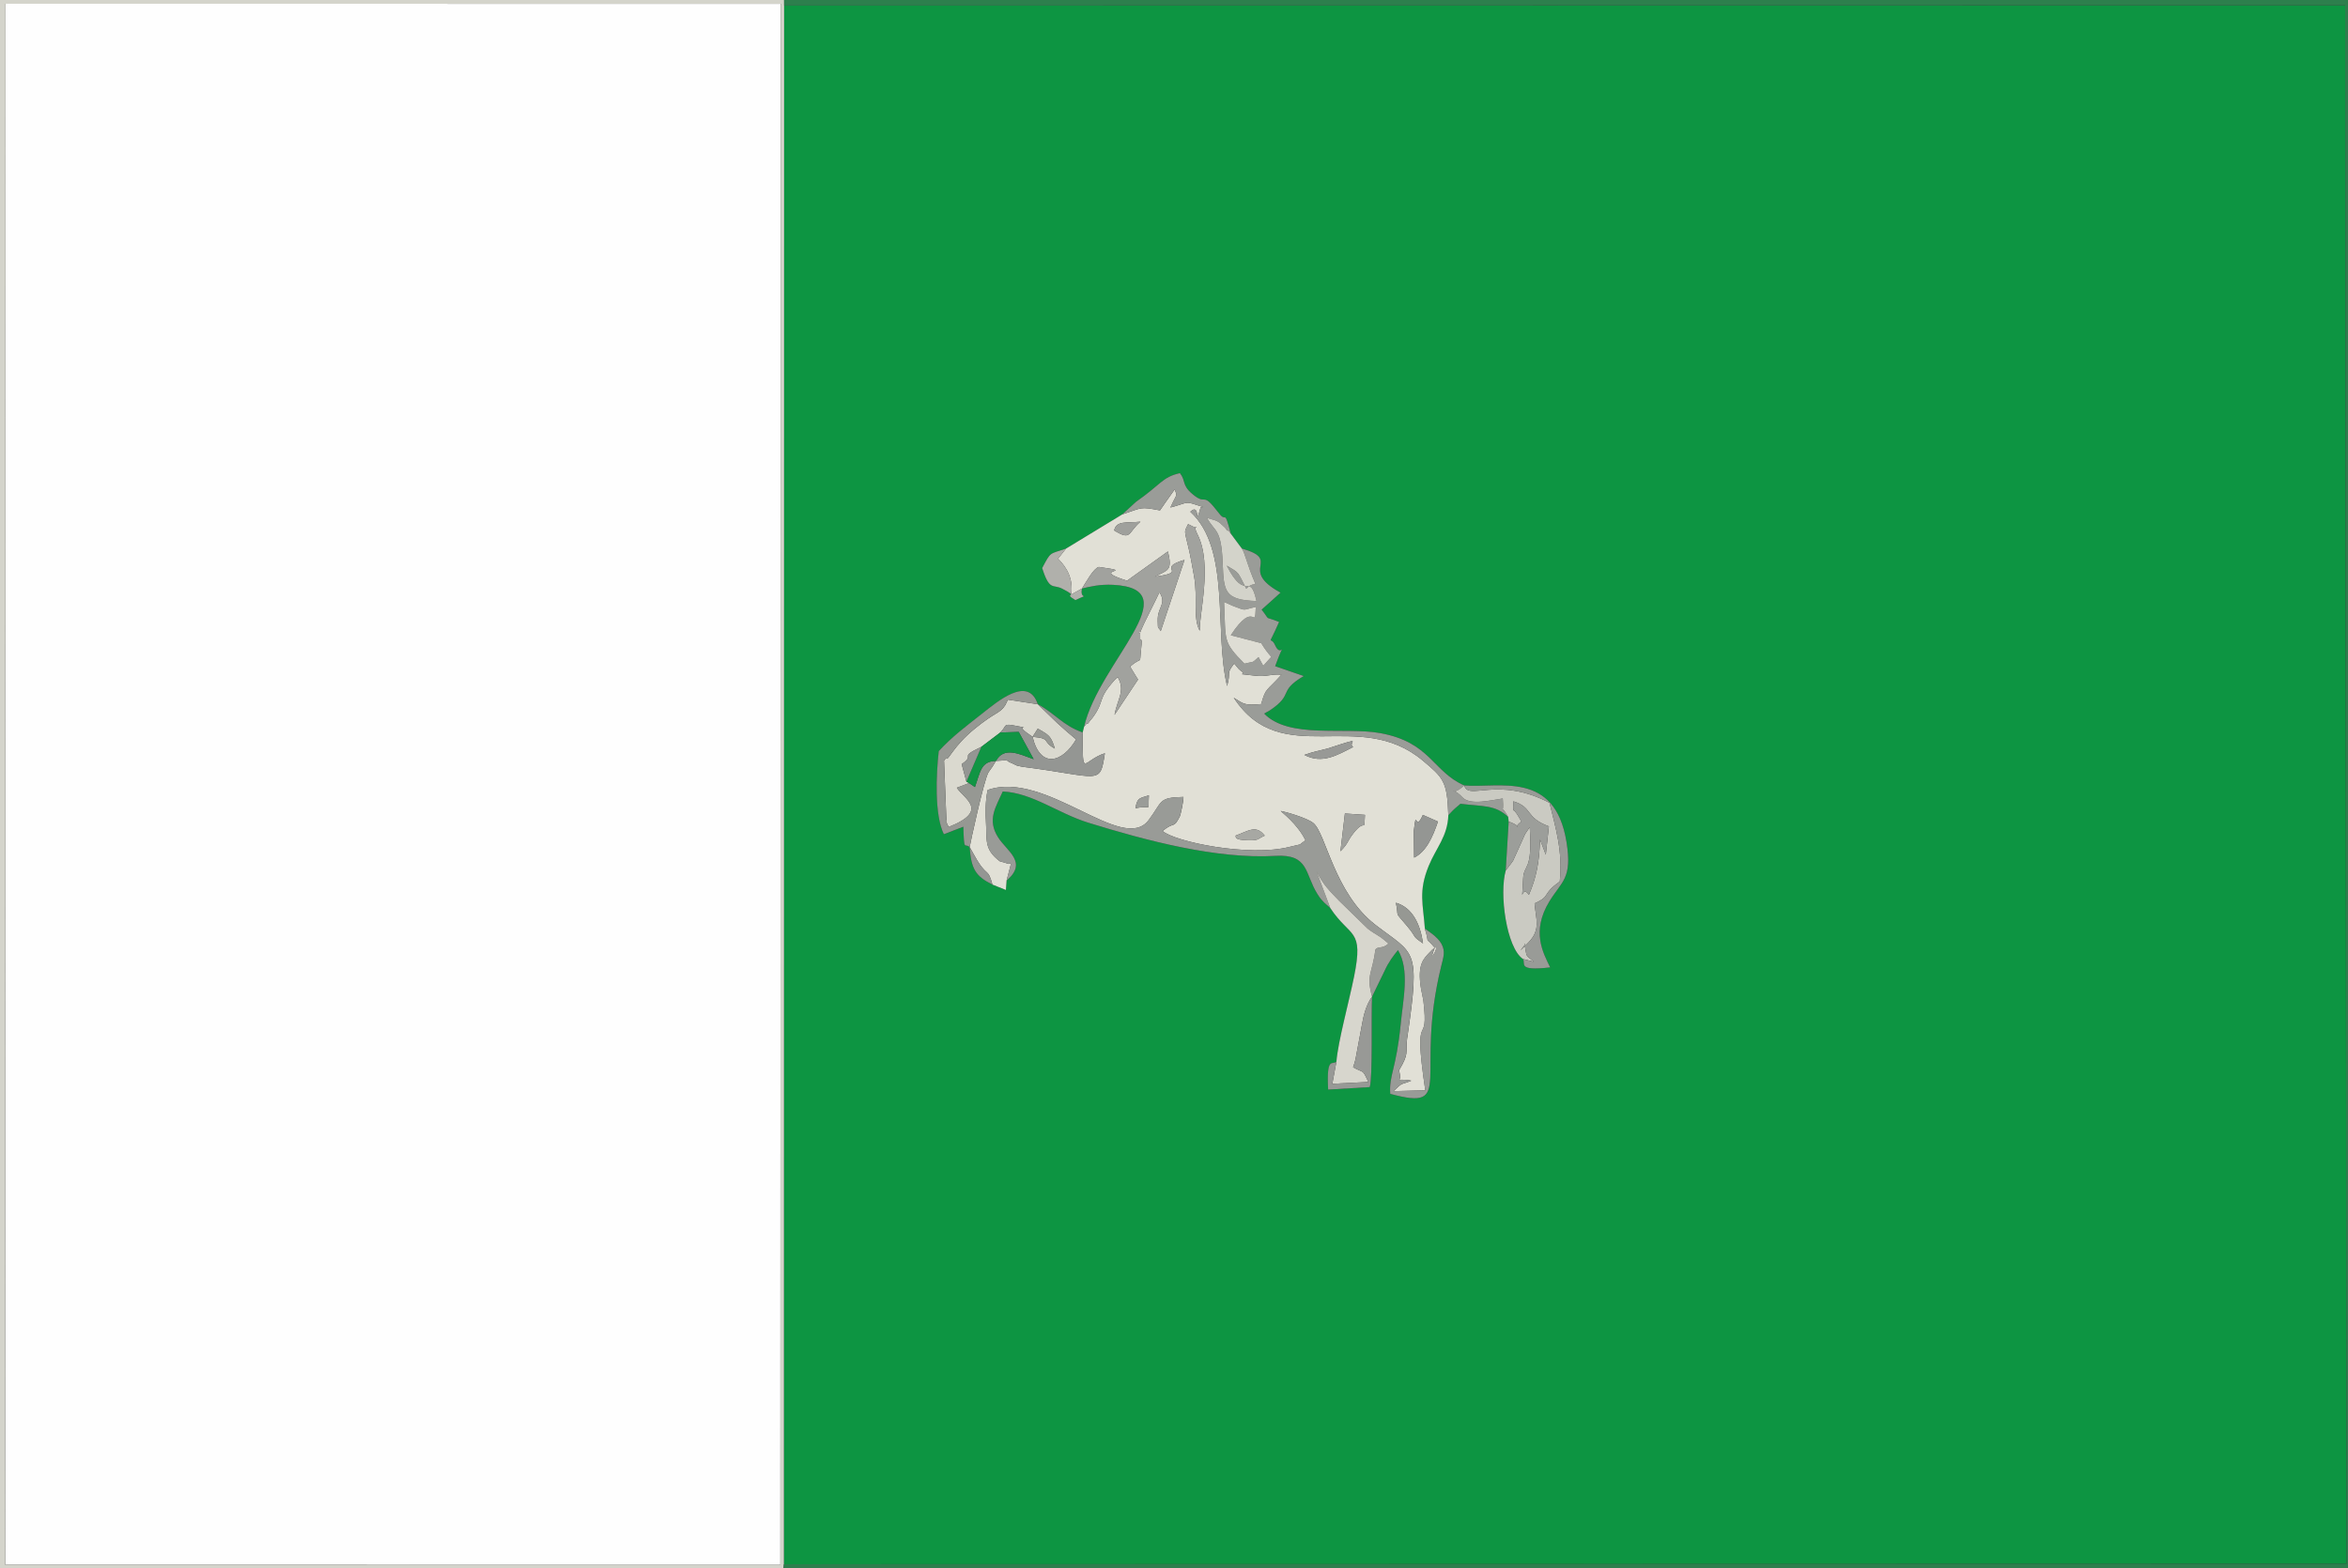 <?xml version="1.0" encoding="UTF-8"?>
<!DOCTYPE svg PUBLIC "-//W3C//DTD SVG 1.1//EN" "http://www.w3.org/Graphics/SVG/1.1/DTD/svg11.dtd">
<!-- Creator: CorelDRAW X5 -->
<svg xmlns="http://www.w3.org/2000/svg" xml:space="preserve" width="176.389mm" height="117.828mm" style="shape-rendering:geometricPrecision; text-rendering:geometricPrecision; image-rendering:optimizeQuality; fill-rule:evenodd; clip-rule:evenodd"
viewBox="0 0 176.389 117.828"
 xmlns:xlink="http://www.w3.org/1999/xlink">
 <rect x="0" y="0" width="176.389" height="117.828" fill="#333333" stroke="none"/>
 <defs>
  <style type="text/css">
   <![CDATA[
    .fil0 {fill:#0D9542}
    .fil16 {fill:#109544}
    .fil4 {fill:#2D7F4D}
    .fil12 {fill:#949693}
    .fil11 {fill:#969893}
    .fil17 {fill:#989996}
    .fil5 {fill:#999B97}
    .fil6 {fill:#9A9C98}
    .fil13 {fill:#9C9E9A}
    .fil19 {fill:#9FA09C}
    .fil9 {fill:#A1A29E}
    .fil20 {fill:#A7A8A3}
    .fil18 {fill:#B0B0AB}
    .fil7 {fill:#CACAC2}
    .fil14 {fill:#D3D3CA}
    .fil3 {fill:#D4D4CB}
    .fil10 {fill:#D7D6CD}
    .fil8 {fill:#DAD9CF}
    .fil15 {fill:#DEDDD4}
    .fil2 {fill:#E1E0D6}
    .fil1 {fill:#FEFEFE}
   ]]>
  </style>
 </defs>
 <g id="Layer_x0020_1">
  <g id="_545550944">
   <path id="_413959560" class="fil0" d="M92.467 40.111l0.821 1.105c3.093,0.893 -0.338,1.525 2.909,3.318 -0.035,0.029 -0.549,0.498 -0.63,0.572l-0.79 0.706c0.735,0.929 0.085,0.428 1.312,0.924 -0.92,2.104 -0.656,0.94 -0.299,1.748 0.484,1.093 0.853,-0.755 0.003,1.576l2.146 0.741c-1.973,1.169 -0.696,1.344 -2.534,2.573l-0.437 0.249c1.868,1.922 6.034,0.98 8.726,1.468 3.771,0.683 3.933,2.892 6.308,3.932 2.625,0.22 6.809,-1.153 7.679,4.255 0.443,2.753 -0.353,2.935 -1.281,4.449 -1.392,2.273 -0.466,3.896 0.055,4.968 -2.555,0.299 -1.807,-0.312 -2.047,-0.632 -1.246,-0.856 -1.789,-4.927 -1.292,-6.646l0.223 -3.679 -0.04 -0.348c-0.96,-0.923 -1.89,-0.78 -3.584,-0.992l-0.403 0.343c-0.04,0.036 -0.148,0.14 -0.183,0.173 -0.049,0.046 -0.25,0.259 -0.33,0.345 -0.057,1.596 -0.916,2.446 -1.472,3.8 -0.792,1.93 -0.421,2.873 -0.291,4.718 0.156,0.117 0.963,0.61 1.25,1.143 0.312,0.579 0.155,0.984 -0.015,1.676 -2.045,8.315 1.121,10.938 -3.83,9.601 -0.106,-1.374 0.462,-1.92 0.78,-5.201 0.188,-1.936 0.694,-4.1 -0.198,-5.6 -0.328,0.397 -0.708,0.885 -1.011,1.567l-0.937 1.929c-0.075,1.379 0.06,6.006 -0.172,6.798l-3.128 0.188c-0.135,-2.547 0.321,-1.814 0.622,-2.103 0.117,-1.48 0.932,-4.453 1.321,-6.361 0.755,-3.706 -0.275,-2.895 -1.782,-5.179l-0.447 -0.398c-0.235,-0.269 -0.236,-0.208 -0.516,-0.65 -0.971,-1.536 -0.619,-3.02 -3.16,-2.872 -4.401,0.257 -9.664,-1.133 -14.066,-2.496 -2.262,-0.7 -4.207,-2.246 -6.416,-2.342 -0.514,1.163 -1.194,2.105 -0.353,3.44 0.668,1.061 2.266,1.872 0.636,3.263l-0.05 0.697 -1.01 -0.406c-1.276,-0.631 -1.597,-1.188 -1.71,-2.818 -0.375,-0.336 -0.413,0.424 -0.471,-1.526l-1.463 0.564c-0.713,-1.437 -0.582,-4.489 -0.383,-6.246 0.984,-1.072 2.029,-1.856 3.222,-2.792 1.173,-0.92 3.49,-2.93 4.217,-0.731 1.3,0.695 1.879,1.596 3.369,2.117l0.106 -0.435c1.149,-4.885 7.972,-10.356 2.18,-10.656 -0.987,-0.051 -1.759,0.135 -2.338,0.277 -0.205,0.921 0.697,0.309 -0.497,0.87 -1.029,-0.605 0.414,-0.146 -1.012,-0.868 -0.675,-0.342 -0.929,0.212 -1.483,-1.541 0.669,-1.257 0.514,-1.027 1.788,-1.459l4.235 -2.576 1.025 -0.939c1.881,-1.315 1.966,-1.855 3.301,-2.159 0.459,0.573 0.13,0.875 0.909,1.545 1.099,0.943 0.742,-0.156 1.789,1.175l0.254 0.315c0.574,0.752 0.344,-0.464 0.875,1.523zm-33.578 77.434l117.388 -0.029 -0.098 -117.118 -117.272 0.017 -0.018 117.13z"/>
   <polygon id="_413905960" class="fil1" points="0.391,117.587 58.623,117.594 58.648,0.288 0.415,0.28 "/>
   <path id="_545549576" class="fil2" d="M104.863 67.837c1.272,0.369 1.841,1.655 2.04,3.054 -0.913,-0.629 -0.384,-0.327 -1.18,-1.28 -1.061,-1.271 -0.591,-0.524 -0.86,-1.774zm-12.047 -5.042c1.008,-0.372 1.548,-0.831 2.193,0 -0.566,0.243 -0.389,0.359 -1.187,0.349 -1.249,-0.015 -0.923,-0.297 -1.006,-0.349zm13.416 1.651c0.006,-0.275 -0.032,-1.911 -0.021,-2.006 0.212,-1.857 0.08,0.184 0.679,-1.203l1.134 0.5c-0.409,1.204 -0.894,2.262 -1.792,2.71zm-5.534 -0.477l0.335 -2.837 1.506 0.101c-0.062,1.413 0.051,0.229 -0.822,1.327 -0.566,0.712 -0.361,0.739 -1.018,1.409zm-15.401 -3.231c0.135,-0.842 0.37,-0.754 1.01,-0.971 -0.082,1.345 0.243,0.694 -1.01,0.971zm12.688 -4.011c0.862,-0.3 1.026,-0.28 1.856,-0.511 0.045,-0.013 0.138,-0.048 0.183,-0.063 2.558,-0.833 1.138,-0.334 1.631,-0.019 -1.151,0.581 -2.32,1.318 -3.669,0.592zm-7.855 -9.323c-0.535,-0.951 -0.14,-2.482 -0.424,-4.073 -0.142,-0.795 -0.275,-1.544 -0.415,-2.132 -0.359,-1.512 -0.325,-1.172 -0.038,-1.815 1.26,0.69 0.149,-0.337 0.719,0.797 1.133,2.255 0.085,6.086 0.159,7.223zm-6.428 -7.54c0.149,-0.763 0.943,-0.555 1.973,-0.661 -0.973,0.832 -0.66,1.455 -1.973,0.661zm0.612 -1.213l-4.235 2.576 -0.594 0.753c0.717,0.734 1.129,1.526 0.995,2.693l0.803 -0.449c0.316,-0.492 0.865,-1.523 1.267,-1.62 3.084,0.433 -0.879,0.104 2.117,1.033l3.073 -2.2c0.351,1.485 -0.003,1.371 -0.974,1.897 2.662,-0.364 -0.042,-0.602 2.219,-1.262l-1.787 5.356c-0.228,-0.418 -0.206,-0.017 -0.227,-0.782 -0.029,-1.065 0.701,-1.232 0.131,-2.144 -0.23,0.523 -1.255,2.507 -1.347,2.773 -0.357,1.029 -0.062,-0.679 -0.098,0.672 -0.01,0.363 0.188,-0.263 0.072,0.784 -0.152,1.376 0.136,0.501 -0.831,1.364l0.45 0.738c0.038,0.06 0.115,0.179 0.147,0.229l-1.767 2.655c0.201,-1.165 0.846,-1.816 0.234,-2.839 -0.077,0.068 -0.173,0.159 -0.222,0.214 -1.365,1.523 -0.698,1.514 -1.651,2.827 -0.051,0.071 -0.152,0.173 -0.196,0.23 -0.047,0.059 -0.184,0.291 -0.22,0.228 -0.037,-0.065 -0.152,0.153 -0.232,0.227l-0.106 0.435c-0,3.574 -0.041,2.115 1.667,1.564 -0.383,2.465 -0.313,1.765 -6.213,1.014l-0.387 -0.083c-0.051,-0.014 -0.135,-0.071 -0.187,-0.088 -0.058,-0.019 -0.149,-0.083 -0.209,-0.102 -0.539,-0.169 0.044,-0.263 -1.186,-0.164l-0.268 0.439c-0.049,0.076 -0.244,0.332 -0.298,0.424 -0.337,0.568 -1.377,5.365 -1.409,5.611l0.386 0.686c0.928,1.665 0.961,0.783 1.325,2.132l1.01 0.406 0.05 -0.697 0.331 -1.271c-0.041,-0.016 -0.13,-0.035 -0.142,0.013l-0.7 -0.203c-1.208,-0.926 -0.946,-1.594 -1.037,-2.943 -0.038,-0.573 -0.055,-1.6 0.129,-2.413 4.372,-1.53 10.143,4.859 12.095,2.263 1.065,-1.417 0.697,-1.699 2.612,-1.74 0.028,0.231 -0.215,1.352 -0.269,1.457 -0.507,0.989 -0.363,0.335 -1.3,1.1 0.929,0.815 6.501,1.974 9.552,1.194 1.164,-0.298 0.47,-0.011 1.186,-0.488 -0.6,-1.246 -1.798,-2.111 -1.859,-2.211 0.288,0.045 1.968,0.513 2.45,0.911 0.96,0.792 1.547,5.251 4.684,7.665 2.912,2.24 3.361,1.667 2.392,8.323 -0.007,0.047 -0.026,0.148 -0.032,0.196 -0.14,1.181 0.185,1.047 -0.609,2.403 0.331,1.179 -0.588,0.493 0.926,0.771 -0.811,0.347 -0.59,0.056 -1.337,0.787l2.385 -0.06c-0.98,-6.611 0.315,-2.875 -0.144,-6.755l-0.18 -0.904c-0.295,-1.835 0.214,-2.24 0.639,-2.698 1.242,-1.337 -0.299,1.395 0.397,-0.36 -0.886,-1.042 -0.307,0.008 -0.745,-1.438 -0.13,-1.845 -0.5,-2.788 0.291,-4.718 0.555,-1.354 1.415,-2.204 1.472,-3.8 -0.075,-2.554 -0.389,-2.821 -1.913,-4.102 -4.833,-4.062 -10.614,0.757 -14.208,-4.729 0.785,0.494 0.825,0.586 2.062,0.477 0.351,-1.26 0.387,-0.934 1.53,-2.212 -0.885,-0.062 -1.076,0.191 -2.055,0.07 -1.752,-0.216 -0.387,0.037 -1.004,-0.356 -0.052,-0.033 -0.143,-0.137 -0.182,-0.167l-0.316 -0.383c-0.667,0.867 -0.207,0.572 -0.535,1.692 -0.995,-4.155 0.301,-10.296 -2.761,-13.097 0.803,-0.747 0.31,1.358 0.765,-0.3 0.021,-0.078 0.141,-0.025 0.206,-0.053 -1.52,-0.489 -0.941,-0.367 -2.466,0.035 0.487,-1.107 0.537,-0.785 0.32,-1.361l-0.701 0.992c-0.033,0.047 -0.108,0.159 -0.135,0.197l-0.27 0.388c-1.549,-0.292 -1.282,-0.204 -2.823,0.299z"/>
   <path id="_413958072" class="fil3" d="M0.415 0.28l58.233 0.008 -0.025 117.306 -58.231 -0.008 0.023 -117.306zm-0.415 117.548l58.862 0 0.026 -0.283 0.018 -117.13 -0.002 -0.415 -58.905 0 0 117.828z"/>
   <polygon id="_413959200" class="fil4" points="58.889,117.544 58.862,117.828 176.389,117.828 176.389,0 58.905,0 58.907,0.415 176.178,0.398 176.277,117.515 "/>
   <path id="_413960232" class="fil5" d="M75.613 66.18c1.63,-1.391 0.032,-2.202 -0.636,-3.263 -0.841,-1.335 -0.161,-2.277 0.353,-3.44 2.208,0.096 4.154,1.641 6.416,2.342 4.402,1.363 9.665,2.753 14.066,2.496 2.542,-0.149 2.19,1.335 3.16,2.872 0.279,0.442 0.281,0.381 0.516,0.65l0.447 0.398 -1.036 -2.758c0.53,1.054 1.002,1.483 1.691,2.206l2.148 2.094c0.692,0.535 0.744,0.403 1.568,1.132 -0.47,0.434 -0.827,0.165 -0.988,0.471 -0.214,1.767 -0.706,1.857 -0.244,3.513l0.937 -1.929c0.304,-0.682 0.684,-1.17 1.011,-1.567 0.892,1.5 0.386,3.665 0.198,5.6 -0.318,3.281 -0.886,3.828 -0.78,5.201 4.95,1.337 1.785,-1.286 3.83,-9.601 0.17,-0.692 0.327,-1.098 0.015,-1.676 -0.287,-0.533 -1.094,-1.026 -1.25,-1.143 0.437,1.447 -0.142,0.396 0.745,1.438 -0.696,1.755 0.845,-0.978 -0.397,0.36 -0.425,0.458 -0.934,0.864 -0.639,2.698l0.18 0.904c0.459,3.88 -0.836,0.144 0.144,6.755l-2.385 0.06c0.747,-0.731 0.526,-0.439 1.337,-0.787 -1.514,-0.278 -0.595,0.408 -0.926,-0.771 0.794,-1.356 0.469,-1.222 0.609,-2.403 0.006,-0.048 0.025,-0.149 0.032,-0.196 0.969,-6.656 0.519,-6.083 -2.392,-8.323 -3.137,-2.413 -3.724,-6.873 -4.684,-7.665 -0.482,-0.398 -2.161,-0.866 -2.45,-0.911 0.061,0.1 1.259,0.965 1.859,2.211 -0.715,0.477 -0.022,0.19 -1.186,0.488 -3.051,0.781 -8.623,-0.379 -9.552,-1.194 0.936,-0.765 0.793,-0.11 1.3,-1.1 0.054,-0.105 0.296,-1.226 0.269,-1.457 -1.915,0.041 -1.546,0.323 -2.612,1.74 -1.952,2.597 -7.722,-3.792 -12.095,-2.263 -0.184,0.814 -0.167,1.84 -0.129,2.413 0.091,1.35 -0.171,2.018 1.037,2.943l0.7 0.203c0.012,-0.048 0.101,-0.029 0.142,-0.013l-0.331 1.271z"/>
   <path id="_413959872" class="fil6" d="M93.486 49.87c-1.678,-1.69 -1.384,-1.719 -1.531,-4.635 0.124,0.044 0.257,0.118 0.362,0.16 0.1,0.04 0.227,0.109 0.344,0.152 1.034,0.381 0.618,0.293 1.678,0.06 -0.088,1.956 -0.039,-0.696 -1.879,2.127l2.29 0.599c0.301,0.497 0.499,0.734 0.751,1.027l-0.604 0.67 -0.353 -0.653c-0.575,0.5 -0.229,0.282 -1.058,0.492zm-9.173 -11.219c1.54,-0.503 1.274,-0.592 2.823,-0.299l0.27 -0.388c0.026,-0.038 0.102,-0.15 0.135,-0.197l0.701 -0.992c0.217,0.575 0.167,0.254 -0.32,1.361 1.525,-0.402 0.946,-0.524 2.466,-0.035 -0.066,0.028 -0.185,-0.025 -0.206,0.053 -0.455,1.658 0.038,-0.446 -0.765,0.3 3.062,2.801 1.766,8.941 2.761,13.097 0.328,-1.12 -0.133,-0.825 0.535,-1.692l0.316 0.383c0.039,0.03 0.13,0.134 0.182,0.167 0.617,0.393 -0.748,0.14 1.004,0.356 0.979,0.121 1.17,-0.132 2.055,-0.07 -1.143,1.279 -1.179,0.952 -1.53,2.212 -1.238,0.11 -1.278,0.018 -2.062,-0.477 3.594,5.486 9.374,0.667 14.208,4.729 1.524,1.281 1.838,1.547 1.913,4.102 0.08,-0.086 0.281,-0.299 0.33,-0.345 0.035,-0.033 0.143,-0.137 0.183,-0.173l0.403 -0.343c1.694,0.212 2.623,0.069 3.584,0.992 -0.682,-1.221 -0.287,0.159 -0.406,-1.386 -0.848,0.114 -2.445,0.546 -3.033,-0.089 -0.915,-0.989 -0.957,0.097 0.142,-0.893 -2.375,-1.04 -2.537,-3.248 -6.308,-3.932 -2.692,-0.488 -6.858,0.455 -8.726,-1.468l0.437 -0.249c1.839,-1.229 0.561,-1.405 2.534,-2.573l-2.146 -0.741c0.85,-2.331 0.481,-0.483 -0.003,-1.576 -0.357,-0.807 -0.621,0.356 0.299,-1.748 -1.227,-0.495 -0.577,0.005 -1.312,-0.924l0.79 -0.706c0.081,-0.074 0.595,-0.543 0.63,-0.572 -3.247,-1.793 0.184,-2.425 -2.909,-3.318 0.054,0.098 0.124,0.225 0.154,0.298l0.458 1.332c0.625,1.721 0.501,0.611 -0.281,1.388 -0.674,-1.308 -0.473,-1.142 -1.463,-1.732 1.442,2.838 1.713,0.353 2.234,2.662 -2.411,-0.079 -2.457,-0.721 -2.538,-2.832 -0.103,-2.691 -0.598,-2.323 -1.178,-3.414 0.98,0.267 0.813,0.257 1.354,0.734 0.053,0.046 0.177,0.291 0.215,0.223 0.04,-0.071 0.144,0.162 0.223,0.235 -0.532,-1.987 -0.302,-0.771 -0.875,-1.523l-0.254 -0.315c-1.047,-1.331 -0.69,-0.232 -1.789,-1.175 -0.78,-0.669 -0.451,-0.971 -0.909,-1.545 -1.335,0.304 -1.419,0.844 -3.301,2.159l-1.025 0.939z"/>
   <path id="_413961408" class="fil7" d="M113.298 61.39l0.04 0.348c1.325,0.476 0.108,0.594 0.956,-0.002 -0.905,-1.662 -0.512,-0.081 -0.61,-1.521 1.487,0.45 0.855,1.216 2.674,1.883l-0.233 2.132 -0.435 -1.147c-0.046,1.739 -0.283,2.867 -0.834,4.161 -0.613,-0.909 -0.537,1.2 -0.434,-1.204 0.05,-1.16 0.721,-0.485 0.498,-3.881 -0.066,0.088 -0.146,0.2 -0.187,0.27 -0.038,0.067 -0.127,0.178 -0.17,0.26 -0.049,0.093 -0.203,0.451 -0.242,0.542l-0.657 1.454c-0.045,0.069 -0.135,0.181 -0.174,0.237l-0.374 0.495c-0.496,1.719 0.046,5.791 1.292,6.646l0.832 0.211c-0.725,-0.602 -0.493,-0.264 -0.725,-1.366 0.003,0.013 0.015,0.037 0.018,0.036 0.003,-0.001 0.051,0.018 0.056,0.015 0.032,-0.017 -0.938,1.076 0.229,-0.132 0.944,-0.978 0.568,-1.724 0.463,-2.941 1.28,-0.571 0.489,-0.658 1.893,-1.642 0.237,-2.313 -0.316,-4.043 -0.771,-5.918 -3.918,-2.044 -6.099,-0.126 -6.401,-1.305 -1.099,0.99 -1.058,-0.096 -0.142,0.893 0.588,0.634 2.185,0.203 3.033,0.089 0.119,1.546 -0.276,0.165 0.406,1.386z"/>
   <path id="_413960592" class="fil8" d="M77.569 55.368l0.394 -0.617c0.84,0.499 0.98,0.52 1.282,1.504 -1.017,-0.552 -0.234,-0.759 -1.677,-0.887zm-4.77 3.475l-0.201 -0.104 -0.354 -1.318c1.107,-0.765 -0.343,-0.441 1.481,-1.302l1.418 -1.074c0.536,-0.527 0.151,-0.712 1.223,-0.491 1.258,0.26 -0.154,-0.15 0.804,0.534l0.399 0.281c0.576,2.41 2.24,1.962 3.272,0.193 -0.504,-0.411 -0.91,-0.766 -1.442,-1.252l-1.434 -1.387 -2.246 -0.345 -0.193 0.399c-0.429,0.676 -0.687,0.454 -2.364,1.834 -1.549,1.275 -1.949,2.388 -2.034,2.156 -0.026,-0.07 -0.146,0.117 -0.21,0.184l0.163 4.072c0.068,0.923 -0.161,0.103 0.181,0.922 3.13,-1.227 1.112,-2.152 0.617,-2.95l0.921 -0.35z"/>
   <path id="_413961648" class="fil9" d="M81.283 44.224c0.579,-0.142 1.351,-0.328 2.338,-0.277 5.792,0.3 -1.032,5.771 -2.18,10.656 0.079,-0.074 0.195,-0.292 0.232,-0.227 0.036,0.063 0.173,-0.168 0.22,-0.228 0.045,-0.057 0.145,-0.16 0.196,-0.23 0.953,-1.313 0.286,-1.303 1.651,-2.827 0.049,-0.055 0.145,-0.145 0.222,-0.214 0.612,1.023 -0.032,1.673 -0.234,2.839l1.767 -2.655c-0.032,-0.05 -0.109,-0.169 -0.147,-0.229l-0.45 -0.738c0.967,-0.863 0.678,0.013 0.831,-1.364 0.116,-1.047 -0.082,-0.421 -0.072,-0.784 0.036,-1.351 -0.259,0.357 0.098,-0.672 0.092,-0.266 1.117,-2.249 1.347,-2.773 0.571,0.911 -0.16,1.079 -0.131,2.144 0.021,0.765 -0.001,0.365 0.227,0.782l1.787 -5.356c-2.261,0.66 0.443,0.898 -2.219,1.262 0.971,-0.525 1.324,-0.411 0.974,-1.897l-3.073 2.2c-2.995,-0.93 0.967,-0.601 -2.117,-1.033 -0.403,0.098 -0.952,1.129 -1.267,1.62z"/>
   <path id="_413959464" class="fil10" d="M99.935 68.235c1.507,2.284 2.536,1.472 1.782,5.179 -0.389,1.909 -1.204,4.881 -1.321,6.361l-0.308 1.665 2.712 -0.134c-0.489,-1.033 -0.295,-0.619 -1.151,-1.106 0.046,-0.108 0.169,-0.528 0.179,-0.601l0.463 -2.482c0.139,-0.835 0.341,-1.609 0.782,-2.225 -0.462,-1.656 0.029,-1.746 0.244,-3.513 0.161,-0.306 0.518,-0.037 0.988,-0.471 -0.824,-0.729 -0.876,-0.596 -1.568,-1.132l-2.148 -2.094c-0.689,-0.723 -1.161,-1.152 -1.691,-2.206l1.036 2.758z"/>
   <path id="_413961864" class="fil11" d="M72.843 63.653c0.032,-0.246 1.073,-5.042 1.409,-5.611 0.054,-0.091 0.249,-0.347 0.298,-0.424l0.268 -0.439c-1.146,0.024 -1.173,0.84 -1.578,1.965l-0.442 -0.302 -0.921 0.35c0.495,0.798 2.513,1.723 -0.617,2.95 -0.342,-0.819 -0.114,0.002 -0.181,-0.922l-0.163 -4.072c0.065,-0.067 0.185,-0.254 0.21,-0.184 0.085,0.232 0.485,-0.88 2.034,-2.156 1.677,-1.381 1.935,-1.158 2.364,-1.834l0.193 -0.399 2.246 0.345c-0.727,-2.199 -3.044,-0.189 -4.217,0.731 -1.193,0.936 -2.238,1.72 -3.222,2.792 -0.199,1.757 -0.33,4.81 0.383,6.246l1.463 -0.564c0.059,1.95 0.096,1.191 0.471,1.526z"/>
   <path id="_207004536" class="fil12" d="M77.569 55.368l-0.399 -0.281c-0.958,-0.684 0.454,-0.274 -0.804,-0.534 -1.072,-0.222 -0.687,-0.037 -1.223,0.491l1.387 -0.042 1.122 2.049c-1.101,-0.395 -2.224,-0.97 -2.834,0.129 1.23,-0.099 0.647,-0.005 1.186,0.164 0.06,0.019 0.15,0.083 0.209,0.102 0.052,0.017 0.137,0.074 0.187,0.088l0.387 0.083c5.9,0.751 5.83,1.45 6.213,-1.014 -1.707,0.551 -1.667,2.01 -1.667,-1.564 -1.49,-0.52 -2.069,-1.421 -3.369,-2.117l1.434 1.387c0.532,0.486 0.938,0.842 1.442,1.252 -1.032,1.769 -2.696,2.218 -3.272,-0.193z"/>
   <path id="_207007008" class="fil5" d="M114.408 72.063c0.24,0.32 -0.508,0.931 2.047,0.632 -0.521,-1.072 -1.447,-2.696 -0.055,-4.968 0.928,-1.514 1.724,-1.696 1.281,-4.449 -0.871,-5.408 -5.054,-4.035 -7.679,-4.255 0.302,1.179 2.483,-0.739 6.401,1.305 0.455,1.875 1.007,3.605 0.771,5.918 -1.404,0.983 -0.613,1.071 -1.893,1.642 0.105,1.216 0.482,1.962 -0.463,2.941 -1.167,1.209 -0.197,0.116 -0.229,0.132 -0.005,0.003 -0.053,-0.016 -0.056,-0.015 -0.002,0.001 -0.015,-0.023 -0.018,-0.036 0.231,1.102 0,0.764 0.725,1.366l-0.832 -0.211z"/>
   <path id="_207007200" class="fil13" d="M113.338 61.738l-0.223 3.679 0.374 -0.495c0.039,-0.056 0.129,-0.168 0.174,-0.237l0.657 -1.454c0.038,-0.091 0.193,-0.448 0.242,-0.542 0.043,-0.083 0.132,-0.193 0.17,-0.26 0.04,-0.071 0.121,-0.183 0.187,-0.27 0.223,3.397 -0.448,2.721 -0.498,3.881 -0.103,2.404 -0.179,0.295 0.434,1.204 0.552,-1.294 0.788,-2.422 0.834,-4.161l0.435 1.147 0.233 -2.132c-1.819,-0.667 -1.187,-1.434 -2.674,-1.883 0.098,1.44 -0.295,-0.141 0.61,1.521 -0.848,0.596 0.369,0.478 -0.956,0.002z"/>
   <path id="_207004560" class="fil14" d="M93.288 41.216l-0.821 -1.105c-0.079,-0.074 -0.183,-0.306 -0.223,-0.235 -0.038,0.068 -0.163,-0.177 -0.215,-0.223 -0.541,-0.476 -0.374,-0.467 -1.354,-0.734 0.58,1.091 1.074,0.724 1.178,3.414 0.081,2.111 0.127,2.753 2.538,2.832 -0.52,-2.309 -0.792,0.176 -2.234,-2.662 0.991,0.59 0.79,0.423 1.463,1.732 0.782,-0.777 0.906,0.333 0.281,-1.388l-0.458 -1.332c-0.03,-0.074 -0.1,-0.2 -0.154,-0.298z"/>
   <path id="_207006264" class="fil15" d="M93.486 49.87c0.829,-0.21 0.483,0.008 1.058,-0.492l0.353 0.653 0.604 -0.67c-0.251,-0.293 -0.45,-0.53 -0.751,-1.027l-2.29 -0.599c1.84,-2.823 1.79,-0.17 1.879,-2.127 -1.06,0.233 -0.644,0.321 -1.678,-0.06 -0.117,-0.043 -0.244,-0.112 -0.344,-0.152 -0.105,-0.042 -0.238,-0.116 -0.362,-0.16 0.148,2.915 -0.147,2.945 1.531,4.635z"/>
   <path id="_207006216" class="fil16" d="M73.725 56.118l-1.127 2.621 0.201 0.104 0.442 0.302c0.405,-1.125 0.432,-1.941 1.578,-1.965 0.609,-1.099 1.733,-0.524 2.834,-0.129l-1.122 -2.049 -1.387 0.042 -1.418 1.074z"/>
   <path id="_207005568" class="fil17" d="M100.396 79.775c-0.301,0.289 -0.757,-0.444 -0.622,2.103l3.128 -0.188c0.232,-0.792 0.097,-5.418 0.172,-6.798 -0.441,0.616 -0.644,1.39 -0.782,2.225l-0.463 2.482c-0.01,0.073 -0.133,0.493 -0.179,0.601 0.856,0.487 0.662,0.072 1.151,1.106l-2.712 0.134 0.308 -1.665z"/>
   <path id="_207004992" class="fil9" d="M90.13 47.403c-0.074,-1.137 0.975,-4.968 -0.159,-7.223 -0.57,-1.133 0.541,-0.107 -0.719,-0.797 -0.287,0.643 -0.322,0.303 0.038,1.815 0.14,0.588 0.273,1.337 0.415,2.132 0.285,1.591 -0.111,3.122 0.424,4.073z"/>
   <path id="_207004776" class="fil18" d="M81.283 44.224l-0.803 0.449c0.134,-1.167 -0.278,-1.959 -0.995,-2.693l0.594 -0.753c-1.274,0.431 -1.118,0.202 -1.788,1.459 0.554,1.753 0.807,1.199 1.483,1.541 1.427,0.721 -0.017,0.263 1.012,0.868 1.193,-0.561 0.292,0.051 0.497,-0.87z"/>
   <path id="_207004320" class="fil12" d="M106.233 64.446c0.898,-0.448 1.383,-1.506 1.792,-2.71l-1.134 -0.5c-0.599,1.387 -0.467,-0.654 -0.679,1.203 -0.011,0.095 0.027,1.731 0.021,2.006z"/>
   <path id="_207007416" class="fil19" d="M100.699 63.969c0.657,-0.67 0.452,-0.697 1.018,-1.409 0.873,-1.098 0.76,0.086 0.822,-1.327l-1.506 -0.101 -0.335 2.837z"/>
   <path id="_207004296" class="fil11" d="M104.863 67.837c0.269,1.249 -0.201,0.503 0.86,1.774 0.796,0.953 0.267,0.651 1.18,1.28 -0.198,-1.399 -0.768,-2.685 -2.04,-3.054z"/>
   <path id="_207004968" class="fil17" d="M97.985 56.727c1.349,0.726 2.518,-0.011 3.669,-0.592 -0.492,-0.315 0.927,-0.815 -1.631,0.019 -0.045,0.015 -0.138,0.05 -0.183,0.063 -0.83,0.231 -0.994,0.21 -1.856,0.511z"/>
   <path id="_207005616" class="fil12" d="M72.599 58.739l1.127 -2.621c-1.824,0.861 -0.374,0.538 -1.481,1.302l0.354 1.318z"/>
   <path id="_207005664" class="fil12" d="M74.554 66.472c-0.363,-1.349 -0.397,-0.468 -1.325,-2.132l-0.386 -0.686c0.114,1.631 0.435,2.188 1.71,2.818z"/>
   <path id="_207004368" class="fil20" d="M93.823 63.144c0.798,0.01 0.622,-0.106 1.187,-0.349 -0.645,-0.831 -1.185,-0.372 -2.193,0 0.083,0.052 -0.242,0.334 1.006,0.349z"/>
   <path id="_545554808" class="fil19" d="M83.701 39.864c1.313,0.794 1,0.171 1.973,-0.661 -1.03,0.106 -1.824,-0.102 -1.973,0.661z"/>
   <path id="_545553920" class="fil11" d="M77.569 55.368c1.443,0.128 0.66,0.335 1.677,0.887 -0.303,-0.985 -0.443,-1.006 -1.282,-1.504l-0.394 0.617z"/>
   <path id="_545549888" class="fil6" d="M85.297 60.737c1.252,-0.277 0.927,0.374 1.01,-0.971 -0.64,0.217 -0.875,0.13 -1.01,0.971z"/>
  </g>
 </g>
</svg>
